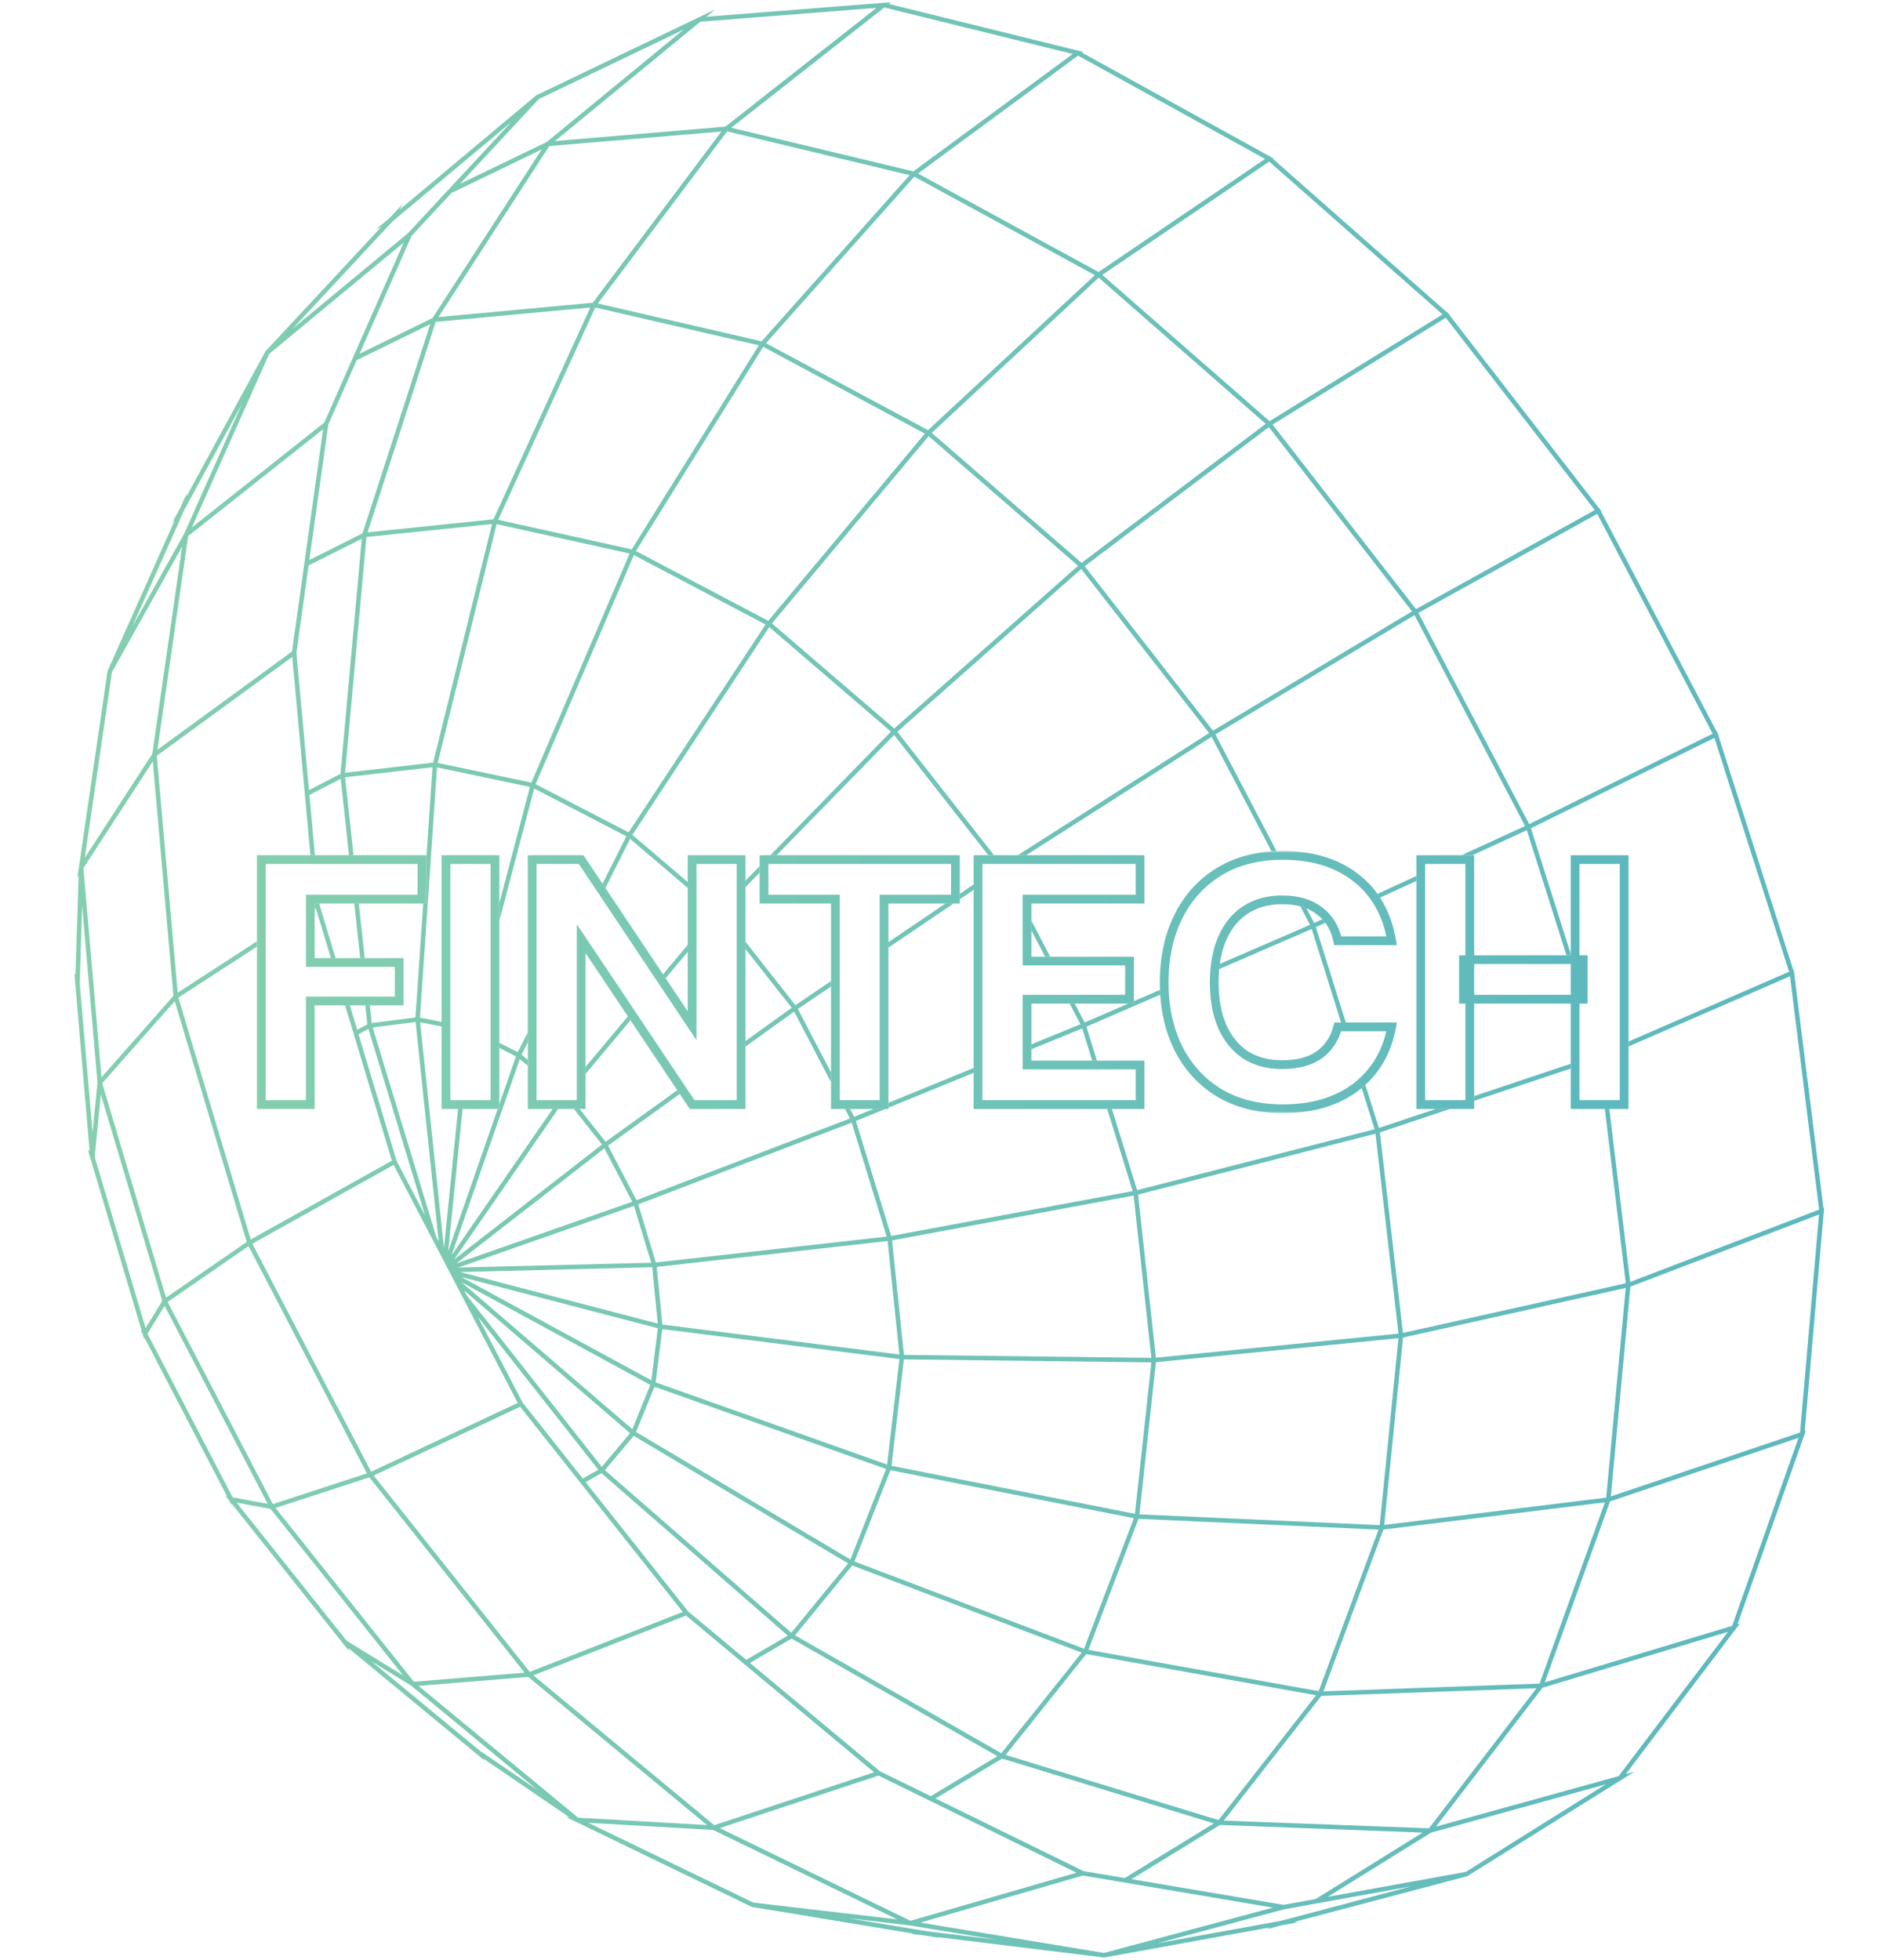 <svg width="430" height="448" viewBox="0 0 430 448" fill="none" xmlns="http://www.w3.org/2000/svg"><g opacity=".8"><path d="M203.178.9l43.128 10.646.071-.053.228.127 1.001.247-.237.175 42.791 23.645.069-.047.255.225.687.38-.145.098 39.666 34.97.07-.043.253.328.485.427-.104.065 34.083 44.012.076-.041.223.426.34.439-.085.047 26.41 50.303.086-.042.168.526.226.429-.076.038 17.096 53.504.109-.047.079.634.127.4-.073.032 6.661 53.397.154-.059-.066.766.043.346-.077.029-4.337 49.888.257-.087-.33.937-.023.27-.082.028-15.182 43.04.543-.164-.907 1.198-.061.171-.09.027-25.034 33.036 1.942-.536-2.916 1.822-.051.068-.102.027-35.11 21.947-39.572 10.465.854.079-3.61.657-.064.04-.082-.008-3.236.856.623-.386-37.83 6.874-.083.022-.101-.017-37.978-4.663.31.166-2.955-.49-.098.018-.074-.039-3.297-.406.418-.075-36.679-6.056.003-.027-.144-.016-39.988-19.351-.065-.003-.081-.067-2.273-1.1.731.042-19.605-13.379.17.364-1.707-1.409-.109-.053-.028-.06-29.218-24.123.119.636-1.251-1.572-.104-.085-.01-.057-25.401-31.898-.087.22-.496-.952-.155-.195-.671-.843.316.058-18.827-36.173-.127.208-.314-1.056-.423-.814.187.022-11.733-39.46-.042-.041-.012-.14-.013-.046-.534-1.793.424.413-3.289-38.31-.032-.057.017-.119-.191-2.226.252.434.723-22.765-.277.423.331-2.257-.01-.124.035-.055 6.529-44.701.03.003.01-.139 15.38-34.472-.678.732 1.916-3.518.01-.072.055-.06 1.376-3.085-.093.742 18.073-33.206.042-.092.066-.055 26.416-28.356-1.267.61 3.112-2.6.036-.063.056-.027 3.022-3.245-.816 1.412 31.197-26.107.011.012.097-.081 36.97-17.734.077-.063.066-.005 3.76-1.804-2.031 1.667 40.359-3.18.074-.058.162.04L203.688.5l-.51.4zm7.243 438.612l41.944 6.935 38.63-10.36-43.444-7.334-37.13 10.759zm83.1-3.035l-28.903 7.751 28.191-5.124 29.855-7.895-29.143 5.268zm-81.756 4.989l16.144 1.982-19.785-3.271-.077.022-.102-.049-14.242-1.667 18.062 2.983zm-47.234-23.557L208.14 439.1l37.958-10.999-45.27-22.199-36.297 12.007zm7.66 17.02l32.943 3.855-42.005-20.411-.072.024-.089-.074-28.451-1.625 37.674 18.231zm86.465-5.347l34.759 5.868 7.348-1.329 24.45-15.189-46.335-1.737-20.222 12.387zm68.469-10.625l-23.608 14.667 31.58-5.71 31.957-19.999-39.929 11.042zm-113.263-7.811l33.817 16.583 9.431 1.592 20.388-12.488-48.403-14.819-15.233 9.132zm88.184-23.455l-22.277 28.506 46.902 1.757 24.567-32.019-49.192 1.756zm50.573-1.865l-24.358 31.747 41.76-11.548 24.994-32.983-42.396 12.784zm-230.688-2.847l41.343 34.26 36.55-12.091-42.995-35.831-34.898 13.662zm-26.24 2.417l36.473 30.135 29.466 1.683-40.796-33.806-.071.029-.066-.083-25.007 2.042zm134.211 15.788l48.653 14.894 22.301-28.537-52.532-9.414-18.422 23.057zm-58.468-21.036l29.712 24.763 11.615 5.694 15.246-9.14-47.041-26.885-9.532 5.568zm-61.824 20.01l13.374 9.126-28.766-23.766-.065.004-.123-.154-.31-.191-8.81-5.413 24.7 20.394zm72.138-26.318l47.151 26.948 18.372-22.991-52.446-19.927-13.077 15.97zm134.49-24.176l-13.7 36.979 49.408-1.766 14.942-41.439-50.65 6.226zm-67.422 27.504l52.639 9.434 13.682-36.928-54.882-2.463-11.439 29.957zm119.24-33.935l-14.912 41.358 42.838-12.918 15.164-42.989-43.09 14.549zm-305.059 1.493l31.62 39.724 25.309-2.068-35.461-44.623-.078.037-.027-.051-21.363 6.981zm16.234 30.338l12.922 7.946-30.2-37.943-.075.025-.086-.164-7.68-1.408 25.119 31.544zm6.192-37.754l35.672 44.889 34.993-13.699-37.177-46.911-33.488 15.721zm48.455 1.506l23.416 29.548 13.298 11.082 9.492-5.544-42.592-37.134-3.614 2.048zm61.454 18.145l52.484 19.94 11.392-29.834-55.649-10.97-8.227 20.864zm-57.057-20.878l42.626 37.165 12.983-15.853-49.011-29.154-6.598 7.842zm11.461-18.911l-.158-.086-4.175 10.271 49.002 29.148 8.158-20.69-52.813-18.756-.014.113zm114.514-5.765l-3.772 34.782 54.923 2.464 4.292-42.736-55.443 5.49zm56.492-5.642l-4.302 42.836 50.743-6.238 4.462-47.936-50.903 11.338zm-116.938 29.329l55.652 10.971 3.755-34.621-56.573-.685-2.834 24.335zM38.33 297.635l24.057 46.206 21.49-7.023-27.06-51.95-18.487 12.767zm-4.62 7.238l19.481 37.431 7.998 1.466-23.563-45.258-3.915 6.361zm338.995-10.736l-4.463 47.946 43.258-14.606 4.333-49.838-43.128 16.498zm-253.211 26.529l13.736 17.333 3.549-2.013-27.508-34.928 10.223 19.608zM57.69 284.319l27.153 52.124 33.513-15.733-28.37-54.415-32.296 18.024zm49.013 11.816l30.865 39.188 6.47-7.69-37.92-32.621.585 1.123zm44.831 7.805l-.146-.038-1.507 12.109 52.921 18.795 2.809-24.12-54.087-6.839.01.093zm-6.98 22.777l4.115-10.125-43.17-23.471 39.055 33.596zm4.348-11.172l1.482-11.904-44.928-11.717 43.446 23.621zm55.131-32.011l.013.041-.11.013 2.71 26.14 56.563.685-4.057-37.109-55.119 10.23zm56.13-10.449l4.076 37.288 55.457-5.492-5.254-45.719-54.279 13.923zm-109.928 16.522l.018.055-.123.003 1.292 13.13 54.181 6.85-2.69-25.943-52.678 5.905zm54.901-122.318L227.23 195.5h-1.306l-21.535-27.494-26.847 27.494h-1.439l27.577-28.242-27.827-23.915-31.294 47.51 12.662 10.781v1.352l-13.178-11.219-5.647 11.226-.658-.984 5.451-10.835-21.074-10.917-7.964 30.236v-4.041l6.995-26.556-21.24-4.468-3.903 57.208 4.948.987v1.051l-4.907-.98 5.446 51.66 3.225-31.854h1.034l-3.296 32.554 11.322-32.554h.376v-1.083l3.802-10.931-3.802-1.934v-1.156l4.144 2.108.052-.15.073.063 2.24-4.454v2.291l-1.431 2.845 1.431 1.206v1.346l-1.833-1.545-15.597 44.845 23.123-33.451h1.251l-23.777 34.399 33.781-26.255-6.428-8.144h1.311l5.93 7.513.084-.066.01.02 16.308-11.747.573.856-16.4 11.814 6.512 12.471 48.801-18.675-1.143-2.186h1.16l.945 1.807 4.417-1.807h2.722l-6.66 2.724.007.011-.092.036 8.064 26.271 55.211-10.247-5.834-18.795h1.079l5.764 18.575 54.283-13.924-2.954-9.415c.29-.24.572-.485.847-.737l3.095 9.861 13.021-4.36h3.247l-16.043 5.372 5.269 45.843 50.942-11.348-4.793-39.867h1.036l4.755 39.553 43.201-16.528-6.654-53.348-36.927 16.051v-1.124l36.72-15.961-17.081-53.457-41.941 20.652 9.102 28.738v.304h-.983l-9.058-28.597-12.438 5.717h-2.47l14.514-6.671-25.283-48.203-45.51 27.274 13.966 26.667c-.38.015-.757.035-1.13.061l-13.713-26.184-42.376 27.056h-1.914l43.73-27.922-29.246-37.495-42.027 37.206zM21.648 264.468l11.636 39.135 3.788-6.155-.075-.144.066-.047L23.05 250.17l-1.402 14.298zm83.522 26.316l45.195 11.786-1.266-12.879-43.929 1.093zm-81.802-43.149l14.586 49.008 18.383-12.696-.022-.04.077-.043-16.443-54.999-16.58 18.77zm81.391 42.129l44.116-1.098-3.946-12.996-40.17 14.094zm-.447-.937l40.221-14.11-6.37-12.199-33.851 26.309zm41.676-13.546l.008.015-.096.033 4.032 13.275 52.765-5.915-7.995-26.05-48.714 18.642zM85.202 234.89l14.531 47.875.564 1.081-5.294-50.215-9.8 1.259zm-49.358-62.117l4.77 54.16 18.127-11.754v1.227l-17.96 11.647 16.53 55.298 32.274-18.012-10.692-35.519h1.073l1.681 5.585 2.337-1.24-.471-4.345h1.034l.44 4.058 9.988-1.283 1.777-26.055h.71v-10.411l1.415-20.744-19.99 2.306 1.934 17.809h-1.035l-1.895-17.46-7.158 3.691 1.261 13.769h-1.033l-4.15-45.329-30.967 22.602zm46.106 63.639l8.726 28.982 6.484 12.437-12.937-42.626-2.273 1.207zm-63.727-11.678l2.936 34.169 1.114-11.345-.053-.178.043-.049-3.479-40.282-.561 17.685zm204.356 20.517l-19.487 7.97v-1.114l19.487-7.97v1.114zm136.495-.988l-22.079 7.392v-1.087l22.079-7.393v1.088zm-177.256-14.487l.082-.058.008.014 8.065-5.462v1.244l-7.585 5.137 7.585 14.516v2.221l-8.435-16.14-11.118 8.008v-1.271l10.562-7.607-10.562-13.426v-1.665l11.398 14.489zM19.074 198.451l4.13 47.816 16.398-18.564-.029-.096.064-.041-4.712-53.505-15.85 24.39zm125.057 34.779l-10.271 12.276v-1.605l9.674-11.562.597.891zm121.04-6.946c.014.369.033.735.057 1.099l-16.794 7.281.005.011-.086.035 2.405 7.75h-1.077l-2.285-7.358-11.617 4.751v-1.115l11.223-4.59-2.475-4.728h1.162l2.266 4.329 9.985-4.329h1.279v-.555l5.952-2.581zm32.094-19.088c.494.131.962.287 1.407.468l1.744 3.33 1.868-.859c.243.258.471.532.685.819l-2.156.991 6.838 21.795h-1.078l-6.706-21.373-21.15 9.168c.038-.402.084-.796.137-1.182l20.62-8.939-2.209-4.218zm-140.044 10.39l-5.055 6.041-.596-.893 5.651-6.753v1.605zm-73.847 1.434H82.34l-1.355-12.48h1.034l1.355 12.48zm-10.349-12.256l3.69 12.256H75.64l-3.418-11.354-.282.182v-1.228l.036-.022-.005-.058h1.033l.02.224zM240.08 218.7h-1.163l-3.138-5.997v-2.222l4.301 8.219zm-36.988-2.073v-1.244l13.055-8.843h1.838l-14.893 10.087zm19.487-13.199l-3.167 2.145v-1.245l3.167-2.144v1.244zm101.216-2.045l-8.312 3.819a20.488 20.488 0 0 0-.589-.863l8.901-4.091v1.135zm-150.143-1.901l-3.232 3.311v-1.475l3.232-3.309v1.473zM25.587 153.674l-6.192 42.394 15.383-23.672-.01-.113.06-.043 6.809-47.295-16.05 28.729zm96.856 25.592l21.209 10.987.061-.12.056.048 31.234-47.419-30.094-15.876-22.466 52.38zm201.806-39.155l25.32 48.276 41.951-20.657-26.387-50.258-40.884 22.639zm-253.7-10.85l-2.791 19.97 2.874 31.393 7.203-3.715 4.864-53.741-12.15 6.093zm29.511 45.146l21.415 4.505 22.463-52.373-30.406-6.725-13.472 54.593zm-16.29-51.645l-4.88 53.891 20.129-2.323 13.46-54.54-28.71 2.972zm-40.75-.215l-7.03 48.845 30.77-22.46 7.101-50.805-30.84 24.42zm204.939 6.883l29.33 37.602 45.507-27.271-32.733-42.126-42.104 31.795zm-71.493 13.082l27.961 24.029 42.023-37.203L212.288 99.7l-35.822 42.812zM42.192 116.44L30.23 143.255l11.817-21.153.016-.109.061-.048 13.238-29.698-13.169 24.193zm103.194 9.532l30.231 15.949 35.812-42.798-36.963-19.84-29.08 46.689zm145.531-28.916l32.777 42.184 40.874-22.634-34.053-43.972-39.598 24.422zM213 98.956l34.254 29.716 42.088-31.783-38.179-33.41L213 98.956zM81.547 82.341l-6.5 14.726-4.325 30.953 12.151-6.093 15.488-47.834-16.814 8.248zm32.339 36.495l30.527 6.751 29.054-46.648-37.391-8.641-22.19 48.538zM99.609 73.578l-15.58 48.12 28.779-2.978 22.137-48.423-35.336 3.281zm-38.064 7.326l-17.68 39.661L74.13 96.601l18.162-41.157-30.747 25.46zm113.559-2.448l37.044 19.884 38.13-35.445-41.264-22.51-33.91 38.071zm76.89-15.618l38.217 33.442 39.564-24.401-39.629-34.939-38.152 25.898zM103.211 44.115l-9.127 9.818-11.89 26.944 16.677-8.18 24.963-38.538-20.623 9.956zm33.46 25.263l37.433 8.652 33.84-37.993-41.723-10-29.55 39.34zM89.763 50.59L66.922 75.115 93.29 53.281l23.595-25.383L89.763 50.59zm35.797-17.203l-25.326 39.097 35.276-3.276 29.4-39.143-39.35 3.322zm84.298 6.284l41.266 22.512 38.08-25.848-42.748-23.621-36.598 26.957zm-86.692-17.02l-18.024 19.387 19.845-9.581 31.271-25.68-33.092 15.873zm44.002 6.551l41.621 9.977 36.437-26.84L202.15 1.71l-34.982 27.494zM160.083 4.97l-33.211 27.272 38.944-3.286 34.556-27.16-40.289 3.174z" fill="url(#a)"/><mask id="c" maskUnits="userSpaceOnUse" x="58" y="194.5" width="315" height="60" fill="#000"><path fill="#fff" d="M58 194.5h315v60H58z"/><path d="M59.742 252.5v-56h36.72v9.04h-25.52v14.48h20.32v8.8h-20.32v23.68h-11.2zm42.209 0v-56h11.2v56h-11.2zm19.709 0v-56h11.2l25.36 38v-38h11.2v56h-11.2l-25.36-37.92v37.92h-11.2zm69.312 0v-46.96h-16.32v-9.04h43.76v9.04h-16.32v46.96h-11.12zm32.607 0v-56h37.04v9.04h-25.84v14.16h23.44v8.72h-23.44v15.04h25.84v9.04h-37.04zm69.677.96c-5.6 0-10.427-1.2-14.48-3.6-4.053-2.453-7.173-5.84-9.36-10.16-2.187-4.373-3.28-9.413-3.28-15.12 0-5.707 1.093-10.747 3.28-15.12 2.187-4.373 5.307-7.787 9.36-10.24 4.053-2.453 8.88-3.68 14.48-3.68 6.773 0 12.347 1.707 16.72 5.12 4.373 3.413 7.093 8.213 8.16 14.4h-12.32c-.64-2.987-2.053-5.28-4.24-6.88-2.133-1.653-4.96-2.48-8.48-2.48-3.253 0-6.053.773-8.4 2.32-2.293 1.493-4.053 3.653-5.28 6.48-1.227 2.827-1.84 6.187-1.84 10.08s.613 7.253 1.84 10.08c1.227 2.773 2.987 4.933 5.28 6.48 2.347 1.493 5.147 2.24 8.4 2.24 3.52 0 6.347-.747 8.48-2.24 2.133-1.547 3.547-3.68 4.24-6.4h12.32c-1.067 5.813-3.787 10.4-8.16 13.76-4.373 3.307-9.947 4.96-16.72 4.96zm66.819-.96v-56h11.2v56h-11.2zm-35.28 0v-56h11.2v56h-11.2zm9.76-24.08v-9.04h27.36v9.04h-27.36z"/></mask><path d="M59.742 252.5h-1v1h1v-1zm0-56v-1h-1v1h1zm36.72 0h1v-1h-1v1zm0 9.04v1h1v-1h-1zm-25.52 0v-1h-1v1h1zm0 14.48h-1v1h1v-1zm20.32 0h1v-1h-1v1zm0 8.8v1h1v-1h-1zm-20.32 0v-1h-1v1h1zm0 23.68v1h1v-1h-1zm-11.2 0h1v-56h-2v56h1zm0-56v1h36.72v-2h-36.72v1zm36.72 0h-1v9.04h2v-9.04h-1zm0 9.04v-1h-25.52v2h25.52v-1zm-25.52 0h-1v14.48h2v-14.48h-1zm0 14.48v1h20.32v-2h-20.32v1zm20.32 0h-1v8.8h2v-8.8h-1zm0 8.8v-1h-20.32v2h20.32v-1zm-20.32 0h-1v23.68h2v-23.68h-1zm0 23.68v-1h-11.2v2h11.2v-1zm31.009 0h-1v1h1v-1zm0-56v-1h-1v1h1zm11.2 0h1v-1h-1v1zm0 56v1h1v-1h-1zm-11.2 0h1v-56h-2v56h1zm0-56v1h11.2v-2h-11.2v1zm11.2 0h-1v56h2v-56h-1zm0 56v-1h-11.2v2h11.2v-1zm8.509 0h-1v1h1v-1zm0-56v-1h-1v1h1zm11.2 0l.832-.555-.297-.445h-.535v1zm25.36 38l-.831.555 1.831 2.745v-3.3h-1zm0-38v-1h-1v1h1zm11.2 0h1v-1h-1v1zm0 56v1h1v-1h-1zm-11.2 0l-.831.556.297.444h.534v-1zm-25.36-37.92l.832-.556-1.832-2.738v3.294h1zm0 37.92v1h1v-1h-1zm-11.2 0h1v-56h-2v56h1zm0-56v1h11.2v-2h-11.2v1zm11.2 0l-.831.555 25.36 38 .831-.555.832-.555-25.36-38-.832.555zm25.36 38h1v-38h-2v38h1zm0-38v1h11.2v-2h-11.2v1zm11.2 0h-1v56h2v-56h-1zm0 56v-1h-11.2v2h11.2v-1zm-11.2 0l.832-.556-25.36-37.92-.832.556-.831.556 25.36 37.92.831-.556zm-25.36-37.92h-1v37.92h2v-37.92h-1zm0 37.92v-1h-11.2v2h11.2v-1zm58.112 0h-1v1h1v-1zm0-46.96h1v-1h-1v1zm-16.32 0h-1v1h1v-1zm0-9.04v-1h-1v1h1zm43.76 0h1v-1h-1v1zm0 9.04v1h1v-1h-1zm-16.32 0v-1h-1v1h1zm0 46.96v1h1v-1h-1zm-11.12 0h1v-46.96h-2v46.96h1zm0-46.96v-1h-16.32v2h16.32v-1zm-16.32 0h1v-9.04h-2v9.04h1zm0-9.04v1h43.76v-2h-43.76v1zm43.76 0h-1v9.04h2v-9.04h-1zm0 9.04v-1h-16.32v2h16.32v-1zm-16.32 0h-1v46.96h2v-46.96h-1zm0 46.96v-1h-11.12v2h11.12v-1zm21.487 0h-1v1h1v-1zm0-56v-1h-1v1h1zm37.04 0h1v-1h-1v1zm0 9.04v1h1v-1h-1zm-25.84 0v-1h-1v1h1zm0 14.16h-1v1h1v-1zm23.44 0h1v-1h-1v1zm0 8.72v1h1v-1h-1zm-23.44 0v-1h-1v1h1zm0 15.04h-1v1h1v-1zm25.84 0h1v-1h-1v1zm0 9.04v1h1v-1h-1zm-37.04 0h1v-56h-2v56h1zm0-56v1h37.04v-2h-37.04v1zm37.04 0h-1v9.04h2v-9.04h-1zm0 9.04v-1h-25.84v2h25.84v-1zm-25.84 0h-1v14.16h2v-14.16h-1zm0 14.16v1h23.44v-2h-23.44v1zm23.44 0h-1v8.72h2v-8.72h-1zm0 8.72v-1h-23.44v2h23.44v-1zm-23.44 0h-1v15.04h2v-15.04h-1zm0 15.04v1h25.84v-2h-25.84v1zm25.84 0h-1v9.04h2v-9.04h-1zm0 9.04v-1h-37.04v2h37.04v-1zm18.157-2.64l-.518.856.008.004.51-.86zm-9.36-10.16l-.895.447.003.005.892-.452zm0-30.24l-.894-.447.894.447zm9.36-10.24l-.518-.856.518.856zm31.2 1.44l-.615.788.615-.788zm8.16 14.4v1h1.187l-.202-1.17-.985.17zm-12.32 0l-.978.21.17.79h.808v-1zm-4.24-6.88l-.613.79.011.009.011.008.591-.807zm-16.88-.16l.546.838.004-.003-.55-.835zm-5.28 6.48l-.917-.398.917.398zm0 20.16l-.917.398.002.007.915-.405zm5.28 6.48l-.559.829.011.008.011.007.537-.844zm16.88 0l.573.819.007-.005.007-.004-.587-.81zm4.24-6.4v-1h-.777l-.192.753.969.247zm12.32 0l.984.18.216-1.18h-1.2v1zm-8.16 13.76l.603.798.006-.005-.609-.793zm-16.72 4.96v-1c-5.455 0-10.098-1.168-13.971-3.46l-.509.86-.51.86c4.235 2.508 9.245 3.74 14.99 3.74v-1zm-14.48-3.6l.518-.855c-3.89-2.355-6.882-5.6-8.986-9.757l-.892.452-.892.452c2.269 4.483 5.517 8.011 9.734 10.563l.518-.855zm-9.36-10.16l.894-.447c-2.106-4.213-3.174-9.096-3.174-14.673h-2c0 5.836 1.119 11.034 3.386 15.567l.894-.447zm-3.28-15.12h1c0-5.577 1.068-10.46 3.174-14.673l-.894-.447-.894-.447c-2.267 4.533-3.386 9.731-3.386 15.567h1zm3.28-15.12l.894.447c2.105-4.21 5.097-7.479 8.984-9.832l-.518-.855-.518-.856c-4.22 2.555-7.468 6.112-9.736 10.649l.894.447zm9.36-10.24l.518.855c3.87-2.342 8.511-3.535 13.962-3.535v-2c-5.749 0-10.762 1.261-14.998 3.824l.518.856zm14.48-3.68v1c6.601 0 11.943 1.66 16.105 4.908l.615-.788.615-.788c-4.585-3.579-10.389-5.332-17.335-5.332v1zm16.72 5.12l-.615.788c4.151 3.24 6.759 7.806 7.789 13.782l.986-.17.985-.17c-1.103-6.397-3.934-11.432-8.53-15.018l-.615.788zm8.16 14.4v-1h-12.32v2h12.32v-1zm-12.32 0l.978-.21c-.685-3.193-2.217-5.713-4.628-7.477l-.59.807-.591.807c1.964 1.436 3.258 3.503 3.853 6.283l.978-.21zm-4.24-6.88l.613-.79c-2.356-1.826-5.419-2.69-9.093-2.69v2c3.366 0 5.956.789 7.867 2.27l.613-.79zm-8.48-2.48v-1c-3.417 0-6.416.815-8.95 2.485l.55.835.55.835c2.159-1.423 4.761-2.155 7.85-2.155v-1zm-8.4 2.32l-.546-.838c-2.478 1.613-4.357 3.937-5.651 6.92l.917.398.917.398c1.159-2.67 2.8-4.667 4.909-6.04l-.546-.838zm-5.28 6.48l-.917-.398c-1.294 2.981-1.923 6.483-1.923 10.478h2c0-3.791.597-7.009 1.757-9.682l-.917-.398zm-1.84 10.08h-1c0 3.995.629 7.497 1.923 10.478l.917-.398.917-.398c-1.16-2.673-1.757-5.891-1.757-9.682h-1zm1.84 10.08l-.915.405c1.296 2.928 3.172 5.242 5.636 6.904l.559-.829.559-.829c-2.122-1.431-3.766-3.437-4.925-6.056l-.914.405zm5.28 6.48l-.537.844c2.533 1.611 5.526 2.396 8.937 2.396v-2c-3.096 0-5.703-.709-7.863-2.084l-.537.844zm8.4 2.24v1c3.654 0 6.702-.775 9.053-2.421l-.573-.819-.574-.819c-1.915 1.341-4.52 2.059-7.906 2.059v1zm8.48-2.24l.587.81c2.335-1.694 3.875-4.033 4.622-6.963l-.969-.247-.969-.247c-.64 2.51-1.927 4.437-3.858 5.837l.587.81zm4.24-6.4v1h12.32v-2h-12.32v1zm12.32 0l-.984-.18c-1.025 5.588-3.623 9.949-7.785 13.147l.609.793.609.793c4.585-3.522 7.427-8.335 8.535-14.373l-.984-.18zm-8.16 13.76l-.603-.798c-4.162 3.147-9.509 4.758-16.117 4.758v2c6.939 0 12.739-1.696 17.323-5.162l-.603-.798zm50.099 4h-1v1h1v-1zm0-56v-1h-1v1h1zm11.2 0h1v-1h-1v1zm0 56v1h1v-1h-1zm-46.48 0h-1v1h1v-1zm0-56v-1h-1v1h1zm11.2 0h1v-1h-1v1zm0 56v1h1v-1h-1zm-1.44-24.08h-1v1h1v-1zm0-9.04v-1h-1v1h1zm27.36 0h1v-1h-1v1zm0 9.04v1h1v-1h-1zm-1.84 24.08h1v-56h-2v56h1zm0-56v1h11.2v-2h-11.2v1zm11.2 0h-1v56h2v-56h-1zm0 56v-1h-11.2v2h11.2v-1zm-46.48 0h1v-56h-2v56h1zm0-56v1h11.2v-2h-11.2v1zm11.2 0h-1v56h2v-56h-1zm0 56v-1h-11.2v2h11.2v-1zm-1.44-24.08h1v-9.04h-2v9.04h1zm0-9.04v1h27.36v-2h-27.36v1zm27.36 0h-1v9.04h2v-9.04h-1zm0 9.04v-1h-27.36v2h27.36v-1z" fill="url(#b)" mask="url(#c)"/></g><defs><linearGradient id="a" x1="17" y1="165.89" x2="417" y2="165.89" gradientUnits="userSpaceOnUse"><stop stop-color="#66C39B"/><stop offset="1" stop-color="#33A6AF"/></linearGradient><linearGradient id="b" x1="54" y1="217.22" x2="377" y2="217.22" gradientUnits="userSpaceOnUse"><stop stop-color="#66C39B"/><stop offset="1" stop-color="#33A6AF"/></linearGradient></defs></svg>